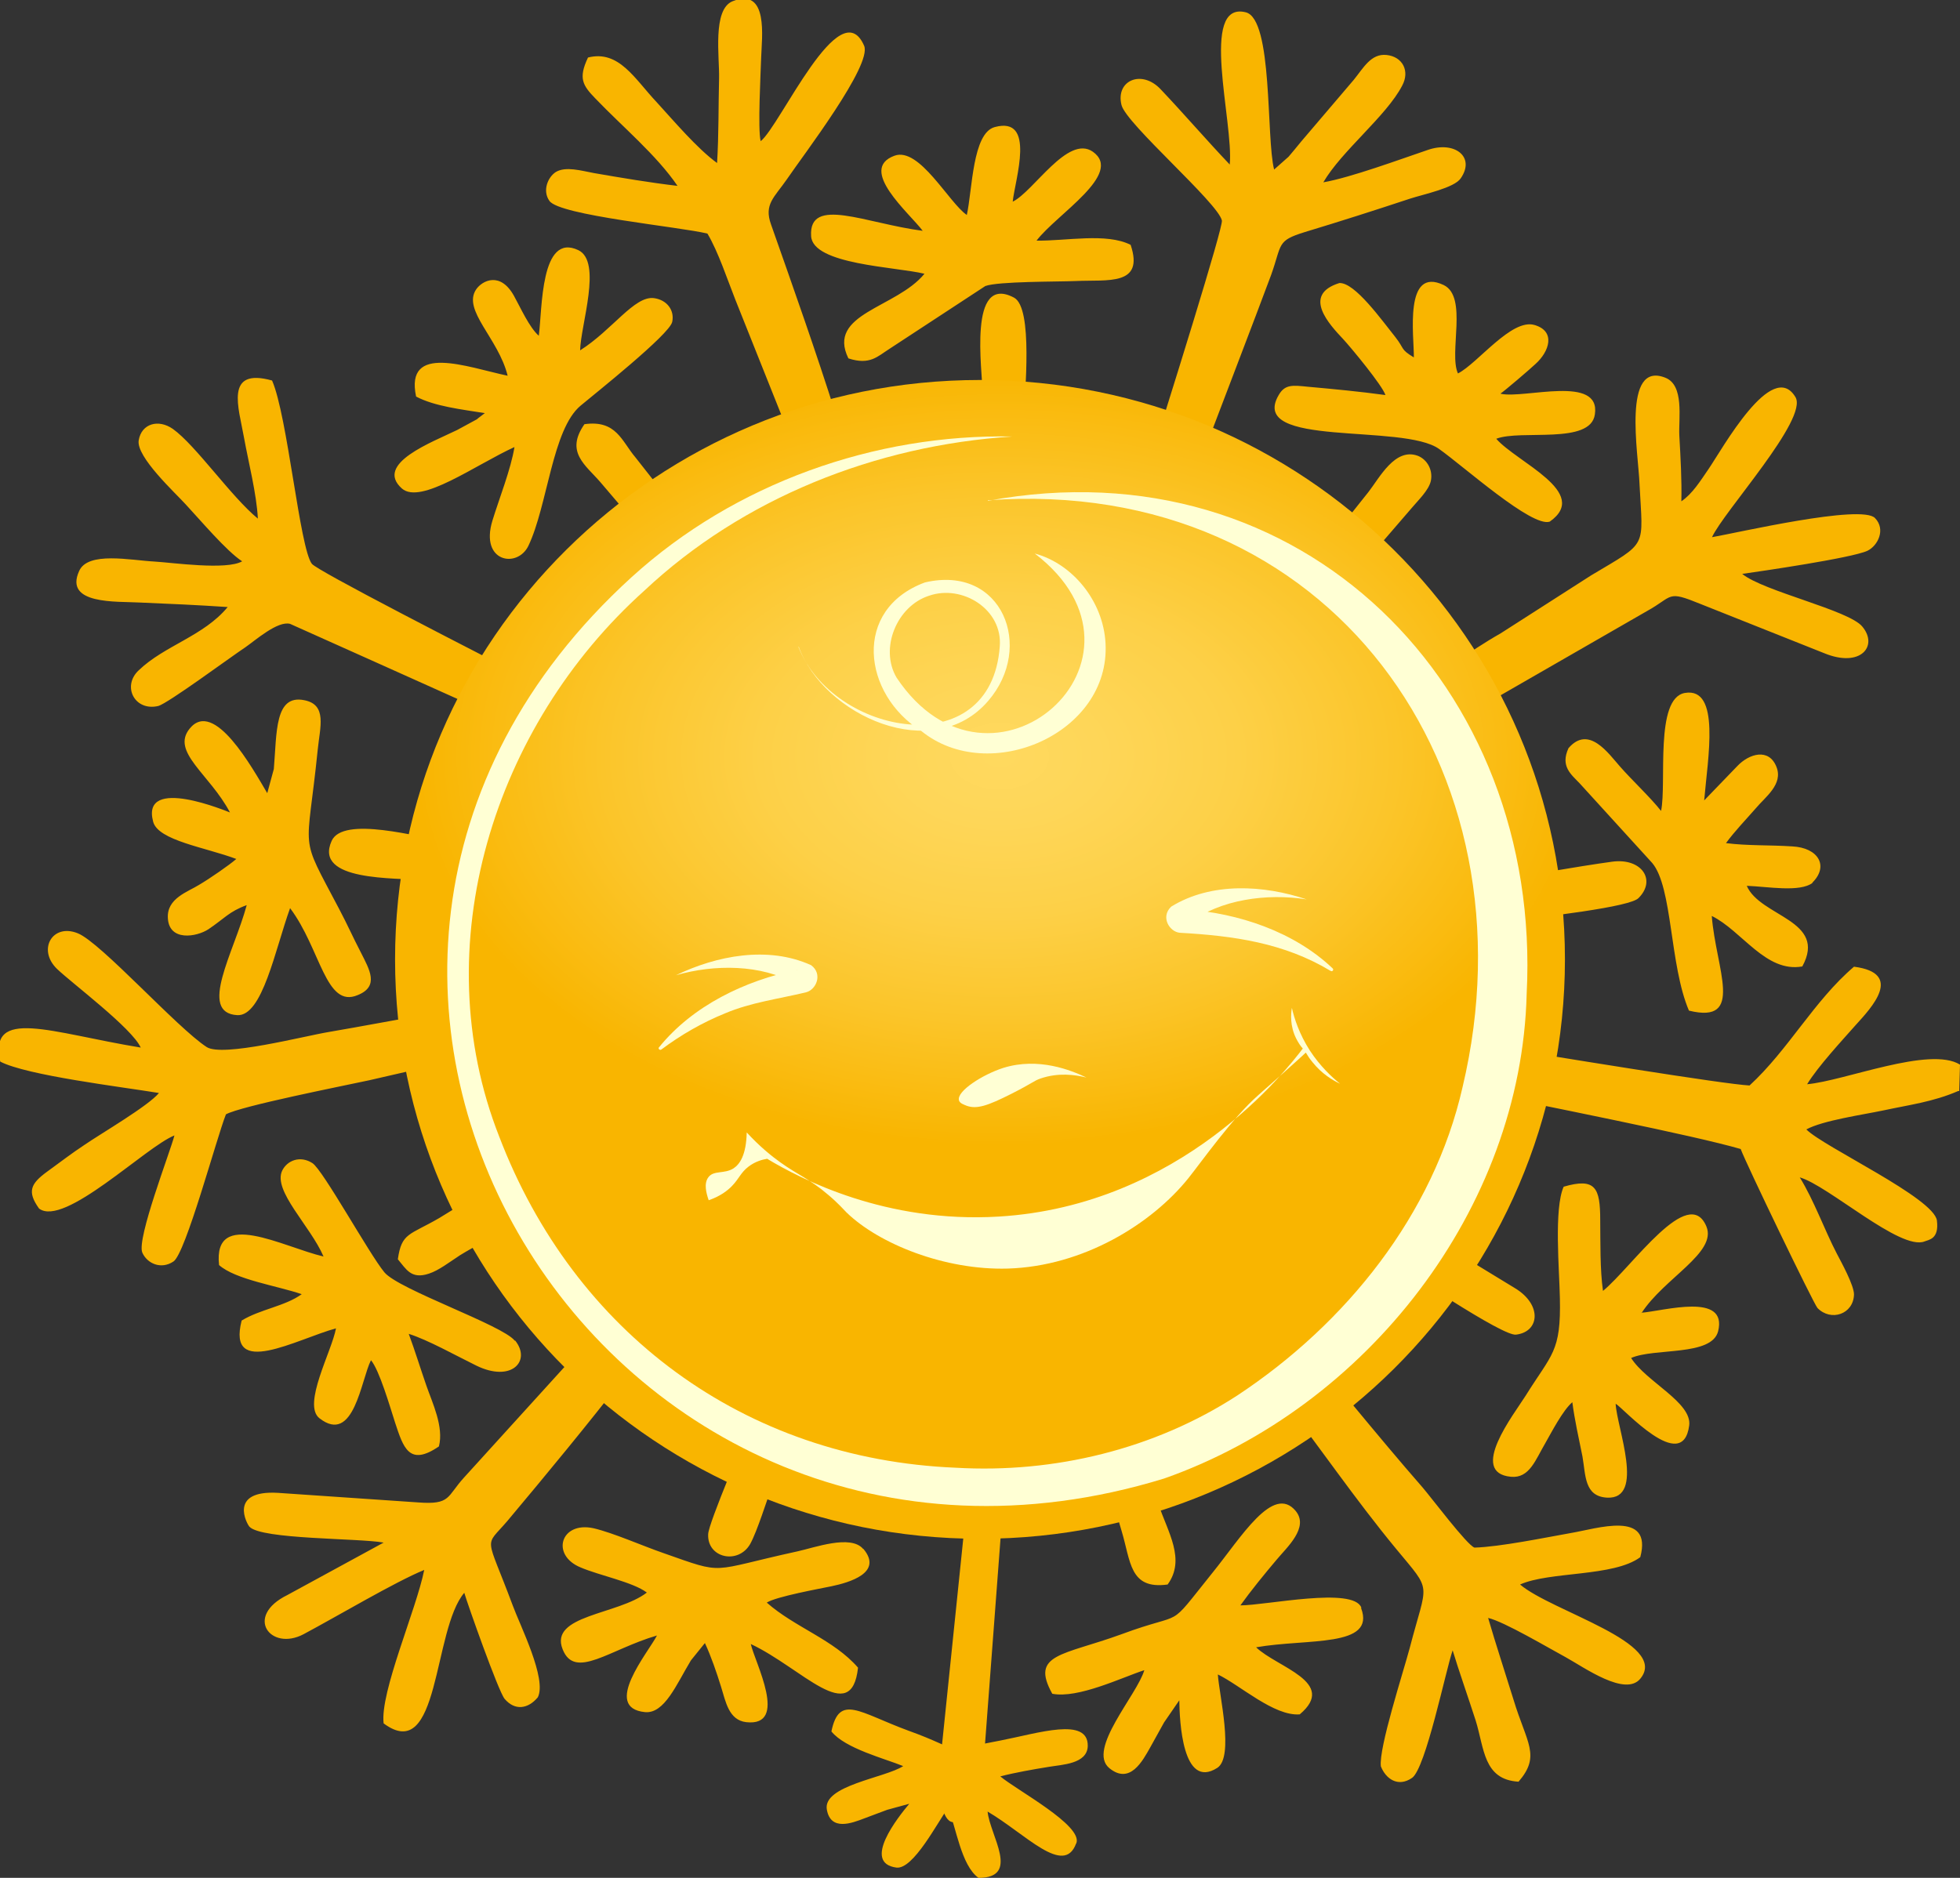 <svg width="48" height="46" viewBox="0 0 48 46" fill="none" xmlns="http://www.w3.org/2000/svg">
<rect x="0" y="0" width="48" height="46" fill="#333333" stroke="none"/>
<g clip-path="url(#clip0_651_7942)">
<path fill-rule="evenodd" clip-rule="evenodd" d="M23.522 44.653L23.329 44.634C23.081 44.61 22.944 43.951 23.025 43.176L23.752 36.12C23.826 35.388 24.068 34.828 24.298 34.852C24.528 34.871 24.671 35.467 24.615 36.2L24.081 43.275C24.025 44.05 23.77 44.683 23.522 44.659V44.653Z" fill="#F9B500"/>
<path fill-rule="evenodd" clip-rule="evenodd" d="M47.981 26.725L48 26.079C47.261 25.618 45.169 26.479 44.256 26.559C44.523 26.122 45.1 25.501 45.448 25.107C45.827 24.689 46.634 23.84 45.404 23.68C44.423 24.517 43.802 25.71 42.846 26.59C42.194 26.553 38.512 25.956 35.084 25.39C33.19 25.076 31.358 24.769 30.166 24.566C29.756 24.498 29.415 24.449 29.179 24.406C28.353 24.27 27.893 24.387 27.676 23.735C28.073 23.557 29.75 23.348 31.743 23.126C33.06 22.979 34.519 22.837 35.842 22.689C38.065 22.443 39.921 22.209 40.126 22C40.573 21.557 40.201 21.01 39.48 21.108C38.667 21.219 37.22 21.471 35.643 21.748C32.905 22.24 29.762 22.819 28.85 22.862C28.192 22.222 27.893 22.031 28.819 21.594L34.637 18.247L40.325 14.974C40.996 14.605 40.803 14.451 41.648 14.796L44.678 16.002C45.56 16.365 46.007 15.83 45.609 15.35C45.28 14.944 43.194 14.488 42.666 14.058C43.107 13.996 45.349 13.67 45.733 13.492C45.988 13.369 46.187 12.969 45.92 12.692C45.597 12.341 42.529 13.055 41.927 13.159C42.206 12.538 44.293 10.262 43.97 9.727C43.399 8.773 42.175 11.006 41.84 11.492C41.641 11.781 41.449 12.095 41.176 12.28C41.188 11.751 41.157 11.216 41.126 10.662C41.107 10.243 41.25 9.437 40.785 9.253C39.717 8.828 40.126 11.129 40.151 11.849C40.232 13.455 40.375 13.252 38.965 14.095L36.748 15.516C35.966 15.959 35.252 16.525 34.482 16.974C34.264 17.103 34.059 17.232 33.842 17.368C33.314 17.718 32.811 18.081 32.259 18.395L30.526 19.49C30.29 19.662 30.241 19.712 29.998 19.853C28.93 20.468 28.39 21.25 27.689 20.721C27.707 20.235 28.316 19.706 28.583 19.398L32.141 15.264L34.581 12.434C34.73 12.255 34.991 12.009 35.041 11.781C35.096 11.517 34.954 11.258 34.724 11.166C34.165 10.957 33.786 11.701 33.513 12.052L31.309 14.821L28.657 18.149L27.732 19.312C27.328 19.81 27.03 20.142 26.36 19.798C26.341 19.632 26.639 18.74 27.086 17.485C27.533 16.23 28.142 14.605 28.75 12.993C29.775 10.299 30.799 7.629 31.129 6.737C31.402 5.974 31.259 5.9 31.954 5.685C32.83 5.42 33.656 5.156 34.532 4.866C34.873 4.756 35.618 4.602 35.773 4.368C36.14 3.839 35.618 3.445 34.966 3.673C34.295 3.9 33.078 4.35 32.408 4.466C32.855 3.697 33.954 2.842 34.339 2.098C34.532 1.741 34.351 1.39 33.96 1.347C33.575 1.304 33.389 1.667 33.153 1.956L31.868 3.464C31.75 3.605 31.65 3.734 31.557 3.839L31.203 4.153C31.004 3.378 31.178 0.468 30.508 0.301C29.359 0.018 30.216 2.996 30.116 4.03C29.558 3.445 28.999 2.793 28.427 2.19C27.962 1.692 27.316 1.969 27.465 2.572C27.577 3.033 29.831 4.971 29.924 5.402C29.955 5.568 28.744 9.456 27.689 12.784C27.018 14.907 26.416 16.802 26.235 17.355C26.198 17.478 26.161 17.601 26.124 17.724C25.95 18.358 25.813 18.998 25.472 19.404C25.111 19.841 24.969 19.521 24.95 19.201C24.907 18.352 24.994 17.429 25 16.586L25.062 11.763L25.081 10.256C25.087 9.628 25.31 7.543 24.832 7.29C23.702 6.694 24.056 9.056 24.068 9.69C24.087 10.446 24.106 11.154 24.124 11.88C24.13 12.175 24.143 12.464 24.149 12.766C24.18 13.806 24.211 14.833 24.236 15.848C24.255 16.857 24.342 17.921 24.317 18.918C24.304 18.918 24.298 18.918 24.292 18.93C24.292 18.918 24.273 18.899 24.205 18.881L23.628 19.533C22.907 16.974 21.92 14.439 21.044 11.88C20.846 11.314 20.653 10.736 20.473 10.163C19.982 8.613 19.436 7.069 18.883 5.5C18.703 5.002 18.964 4.836 19.274 4.387C19.666 3.808 21.367 1.593 21.162 1.12C20.572 -0.234 19.107 3.082 18.629 3.458C18.554 3.175 18.629 1.79 18.641 1.403C18.654 0.935 18.834 -0.326 17.939 0.031C17.443 0.234 17.623 1.403 17.61 1.919C17.592 2.621 17.604 3.291 17.561 3.993C17.07 3.636 16.505 2.965 16.077 2.498C15.543 1.932 15.158 1.218 14.4 1.409C14.158 1.919 14.27 2.092 14.58 2.412C15.245 3.107 16.077 3.796 16.592 4.553C15.909 4.473 15.22 4.356 14.543 4.239C14.239 4.183 13.854 4.067 13.611 4.214C13.419 4.337 13.276 4.67 13.456 4.922C13.705 5.279 16.648 5.555 17.325 5.722C17.592 6.171 17.815 6.854 18.008 7.34L20.007 12.348C20.032 12.409 20.057 12.47 20.082 12.532C20.498 13.615 20.901 14.575 21.336 15.688C21.765 16.777 22.206 17.891 22.653 18.967L22.454 18.986C22.261 19.023 22.156 19.078 22.038 19.299C21.796 19.158 20.926 18.05 20.436 17.405C20.268 17.201 20.156 17.042 20.113 16.968C19.771 16.463 19.573 16.322 19.231 15.811C18.815 15.202 18.269 14.673 17.828 14.088L17.585 13.775L15.561 11.203C15.226 10.809 15.095 10.28 14.313 10.391C13.835 11.074 14.338 11.388 14.704 11.812C15.449 12.698 16.25 13.596 17.02 14.488C17.436 14.974 17.84 15.454 18.231 15.947C18.411 16.168 18.523 16.254 18.734 16.519L19.672 17.608L21.224 19.404C21.473 19.675 21.448 19.749 21.746 19.964C21.423 20.967 21.113 20.352 20.603 20.118L20.535 20.228C20.535 20.228 20.51 20.265 20.504 20.284L20.392 20.474C19.74 20.111 17.089 18.758 14.369 17.361C11.121 15.707 7.781 13.984 7.638 13.812C7.34 13.43 7.042 10.188 6.663 9.321C5.489 8.995 5.849 9.997 5.974 10.711C6.085 11.326 6.284 12.095 6.315 12.704C5.657 12.163 4.8 10.914 4.235 10.508C3.875 10.256 3.465 10.379 3.397 10.785C3.328 11.191 4.303 12.083 4.552 12.36C4.912 12.747 5.545 13.498 5.93 13.75C5.545 13.972 4.216 13.781 3.788 13.756C3.204 13.726 2.149 13.498 1.937 13.99C1.565 14.815 2.856 14.728 3.415 14.759C4.154 14.79 4.85 14.821 5.576 14.87C4.986 15.584 4.03 15.811 3.397 16.42C2.981 16.808 3.297 17.429 3.875 17.294C4.111 17.232 5.657 16.088 6.011 15.854C6.259 15.682 6.8 15.202 7.104 15.282C7.104 15.282 10.581 16.839 14.027 18.389C17.145 19.804 20.225 21.213 20.653 21.453L20.498 21.97C18.151 21.717 15.363 21.28 12.792 20.893C12.165 20.794 11.55 20.702 10.954 20.616C10.252 20.511 8.402 19.976 8.122 20.598C7.675 21.594 9.668 21.496 10.389 21.564C11.165 21.631 11.947 21.717 12.723 21.797C12.959 21.822 13.195 21.846 13.431 21.871C15.418 22.068 17.921 22.265 19.877 22.56C19.964 22.677 19.753 22.997 19.833 23.249C19.529 23.262 18.368 23.446 16.878 23.704C15.58 23.926 14.027 24.203 12.593 24.461C10.463 24.843 8.575 25.193 8.054 25.279C7.452 25.378 5.452 25.901 5.061 25.648C4.334 25.175 2.471 23.089 1.906 22.862C1.285 22.609 0.907 23.262 1.397 23.735C1.77 24.092 3.235 25.187 3.446 25.661C1.236 25.298 -0.286 24.658 0.006 26.005C0.658 26.344 2.962 26.621 3.893 26.774C3.62 27.1 2.484 27.759 2.055 28.054C1.757 28.251 1.528 28.429 1.155 28.7C0.751 28.995 0.658 29.186 0.956 29.604C1.571 30.072 3.577 28.085 4.272 27.814C4.16 28.239 3.347 30.337 3.484 30.681C3.602 30.952 3.943 31.105 4.247 30.902C4.545 30.712 5.303 27.876 5.533 27.297C5.899 27.094 8.395 26.602 9.047 26.461C9.569 26.344 10.811 26.055 12.258 25.716C14.09 25.285 16.263 24.781 17.753 24.461C18.616 24.277 19.256 24.147 19.473 24.129C19.66 24.363 19.747 24.455 20.014 24.64C19.759 24.824 19.399 25.046 18.989 25.285C17.846 25.95 16.288 26.75 15.431 27.23L13.947 28.122C13.667 28.159 13.413 28.325 13.152 28.485C13.09 28.528 13.021 28.571 12.959 28.608C12.475 28.878 12.382 28.835 12.053 29.18C11.761 29.198 11.059 29.654 10.755 29.838C10.022 30.263 9.836 30.195 9.743 30.847C9.948 31.087 10.066 31.346 10.507 31.198C10.749 31.118 10.991 30.927 11.264 30.749C11.562 30.558 12.574 30.047 12.717 29.801C13.077 29.734 13.493 29.42 13.816 29.198L13.885 29.149L13.909 29.131C14.158 29.008 14.549 28.768 14.779 28.632C15.052 28.466 15.338 28.3 15.574 28.128L19.678 25.655L20.398 25.218C20.355 25.667 20.206 25.562 20.125 25.845C20.026 26.141 20.187 26.116 20.318 26.331L15.543 31.591L11.37 36.187C10.935 36.661 11.047 36.864 10.24 36.803L6.812 36.569C5.576 36.495 6.054 37.344 6.11 37.399C6.402 37.713 8.787 37.676 9.395 37.787L7.035 39.073C5.974 39.596 6.626 40.457 7.433 40.032C8.265 39.589 9.668 38.753 10.389 38.457C10.196 39.429 9.302 41.453 9.395 42.216C10.78 43.244 10.594 39.928 11.37 39.017C11.444 39.276 12.202 41.423 12.357 41.614C12.612 41.915 12.935 41.86 13.171 41.577C13.4 41.127 12.73 39.805 12.556 39.325C11.891 37.541 11.854 37.928 12.425 37.258C13.4 36.095 14.406 34.877 15.325 33.689C15.679 33.24 16.027 32.803 16.375 32.385C16.996 31.628 17.617 30.902 18.225 30.121C18.685 29.531 19.206 28.891 19.684 28.343C20.1 27.876 20.827 27.02 21.119 26.547C21.883 26.817 21.628 27.168 21.367 27.79L19.628 31.961C19.523 32.225 19.219 32.92 18.865 33.751C18.2 35.314 17.356 37.307 17.343 37.578C17.312 38.168 18.082 38.334 18.374 37.818C18.548 37.498 18.778 36.753 18.921 36.366C19.175 35.67 19.504 34.754 19.858 33.763C20.672 31.505 21.622 28.872 22.162 27.673C22.622 27.685 22.882 27.568 23.242 27.5C23.23 28.091 23.211 28.694 23.18 29.309L23.019 32.004C22.944 32.945 22.864 33.905 22.752 34.871C23 34.994 24.05 35.535 24.913 35.301C25 34.428 25.074 33.572 25.149 32.705V32.687L25.323 30.724L25.341 30.533C25.584 30.761 25.602 31.389 25.795 31.782L26.037 32.65C26.204 33.283 26.478 34.237 26.751 35.135C27.061 36.157 27.359 37.116 27.465 37.492C27.695 38.248 27.657 38.943 28.595 38.814C29.042 38.199 28.601 37.535 28.372 36.852L27.602 34.631L26.77 32.256L26.614 31.813C26.298 30.859 25.981 29.943 25.664 29.002C25.484 28.269 25.111 26.701 25.652 26.627C25.819 26.645 25.795 26.799 25.968 27.07L30.613 33.216L31.309 34.139C32.29 35.406 33.178 36.716 34.196 37.947C35.09 39.029 34.954 38.71 34.525 40.365C34.364 40.968 33.761 42.825 33.817 43.268C33.935 43.57 34.233 43.791 34.581 43.551C34.916 43.318 35.407 40.912 35.575 40.426C35.711 40.881 35.966 41.607 36.14 42.149C36.351 42.825 36.326 43.594 37.189 43.644C37.742 43.004 37.388 42.702 37.065 41.632C36.854 40.949 36.636 40.291 36.444 39.633C36.829 39.719 37.928 40.371 38.338 40.592C38.797 40.844 39.81 41.577 40.176 41.115C40.878 40.242 38.009 39.479 37.226 38.814C37.953 38.488 39.518 38.63 40.17 38.144C40.48 36.981 39.102 37.448 38.468 37.553C37.841 37.664 36.742 37.891 36.109 37.91C35.922 37.842 35.059 36.692 34.836 36.433C33.718 35.154 32.458 33.579 31.296 32.213C30.818 31.635 30.352 31.093 29.93 30.632C29.545 30.207 29.073 29.641 28.726 29.198L27.49 27.722C27.086 27.26 26.689 26.928 26.67 26.307C26.67 26.221 26.67 26.122 26.676 26.024C26.763 26.067 26.875 26.122 27.012 26.208C28.204 26.891 30.998 28.866 31.861 29.407C32.004 29.494 32.458 29.814 33.06 30.22C34.525 31.21 36.804 32.736 37.127 32.693C37.705 32.625 37.773 31.961 37.102 31.555C36.531 31.21 35.047 30.3 33.42 29.309C31.023 27.857 28.309 26.215 27.726 25.95C27.707 25.938 27.689 25.931 27.67 25.925C28.185 25.55 27.726 25.304 27.564 24.818C27.819 24.923 28.372 25.07 29.117 25.255C30.545 25.599 32.706 26.036 34.892 26.491C38.133 27.15 41.461 27.808 42.629 28.146C42.74 28.46 44.417 31.942 44.51 32.041C44.839 32.379 45.392 32.194 45.404 31.708C45.404 31.481 45.088 30.909 44.982 30.706C44.684 30.134 44.423 29.401 44.076 28.841C44.771 29.038 46.541 30.644 47.131 30.41C47.236 30.367 47.491 30.355 47.435 29.9C47.367 29.346 44.653 28.091 44.237 27.666C44.647 27.445 45.603 27.31 46.131 27.199C46.758 27.064 47.348 26.99 47.957 26.725H47.981ZM21.137 37.941C20.833 37.584 19.951 37.91 19.529 38.002C17.331 38.482 17.791 38.587 16.25 38.045C15.735 37.867 15.015 37.547 14.537 37.436C13.729 37.258 13.481 38.094 14.22 38.396C14.68 38.593 15.499 38.753 15.841 39.011C15.133 39.559 13.444 39.559 13.779 40.401C14.077 41.158 14.928 40.401 16.089 40.063C15.872 40.481 14.735 41.835 15.797 41.94C16.275 41.983 16.567 41.257 16.921 40.672L17.263 40.248C17.412 40.568 17.548 40.961 17.66 41.324C17.772 41.681 17.846 42.136 18.275 42.186C19.33 42.303 18.48 40.709 18.387 40.272C19.635 40.857 20.852 42.321 21.013 40.851C20.417 40.162 19.467 39.866 18.778 39.257C19.008 39.109 20.094 38.913 20.361 38.857C20.802 38.765 21.634 38.525 21.144 37.941H21.137ZM12.605 32.84C12.307 32.459 9.768 31.591 9.414 31.167C9.035 30.706 7.905 28.651 7.65 28.491C7.352 28.3 7.035 28.423 6.911 28.675C6.675 29.168 7.601 30.029 7.923 30.779C6.942 30.552 5.21 29.58 5.365 30.989C5.769 31.346 6.775 31.493 7.389 31.702C6.98 31.998 6.371 32.071 5.918 32.348C5.551 33.782 7.265 32.803 8.228 32.539C8.128 33.099 7.396 34.409 7.824 34.742C8.669 35.4 8.842 33.794 9.085 33.32C9.29 33.56 9.55 34.459 9.675 34.846C9.879 35.467 10.022 35.929 10.749 35.431C10.873 34.951 10.587 34.36 10.444 33.948C10.296 33.523 10.165 33.093 10.01 32.674C10.482 32.822 11.171 33.21 11.662 33.45C12.525 33.874 13.015 33.339 12.618 32.84H12.605ZM40.201 32.164C40.754 31.308 42.051 30.687 41.791 30.047C41.356 28.989 39.971 31.032 39.257 31.622C39.182 31.105 39.195 30.41 39.189 29.887C39.189 29.1 39.077 28.841 38.294 29.069C38.052 29.61 38.189 31.112 38.201 31.795C38.232 33.123 38.003 33.16 37.363 34.188C37.077 34.643 35.953 36.077 37.003 36.175C37.456 36.218 37.605 35.757 37.841 35.357C37.996 35.086 38.27 34.551 38.506 34.348C38.562 34.778 38.661 35.221 38.754 35.677C38.835 36.138 38.797 36.655 39.356 36.686C40.3 36.735 39.592 34.963 39.567 34.385C39.754 34.489 41.207 36.132 41.368 34.92C41.443 34.354 40.313 33.849 39.946 33.265C40.517 33.013 41.915 33.228 42.076 32.613C42.318 31.647 40.747 32.114 40.195 32.157L40.201 32.164ZM8.83 23.317C8.638 22.948 8.507 22.646 8.302 22.259C7.309 20.37 7.514 21.004 7.781 18.364C7.837 17.805 8.017 17.263 7.452 17.152C6.725 17.005 6.781 17.94 6.706 18.838L6.545 19.429C6.179 18.813 5.241 17.109 4.645 17.848C4.179 18.42 5.135 18.961 5.632 19.902C5.607 19.896 3.44 18.973 3.751 20.13C3.875 20.591 5.036 20.758 5.787 21.041C5.62 21.188 5.129 21.526 4.887 21.668C4.608 21.846 4.08 22 4.111 22.492C4.142 23.065 4.812 22.954 5.104 22.763C5.489 22.505 5.613 22.326 6.042 22.172C5.731 23.323 4.843 24.812 5.812 24.867C6.427 24.898 6.737 23.262 7.104 22.246C7.855 23.243 7.973 24.713 8.762 24.375C9.296 24.16 9.047 23.747 8.836 23.329L8.83 23.317ZM44.38 21.625C44.796 21.219 44.535 20.764 43.889 20.733C43.33 20.696 42.809 20.721 42.269 20.653C42.48 20.364 42.759 20.075 43.001 19.798C43.225 19.527 43.678 19.213 43.504 18.783C43.318 18.315 42.834 18.463 42.548 18.764L41.735 19.607C41.822 18.573 42.144 16.826 41.263 16.974C40.517 17.103 40.822 19.183 40.679 19.865C40.437 19.552 39.952 19.096 39.673 18.776C39.394 18.463 38.909 17.749 38.412 18.327C38.208 18.77 38.474 18.967 38.686 19.189L40.462 21.139C40.965 21.736 40.884 23.637 41.362 24.756C42.74 25.095 42.02 23.735 41.921 22.437C42.66 22.8 43.243 23.834 44.138 23.674C44.759 22.535 43.107 22.462 42.778 21.699C43.287 21.717 44.076 21.865 44.392 21.625H44.38ZM36.748 9.64C36.829 9.591 37.469 9.044 37.605 8.915C37.941 8.613 38.108 8.115 37.58 7.961C37.015 7.795 36.189 8.902 35.705 9.148C35.475 8.65 35.953 7.272 35.357 6.983C34.376 6.515 34.631 8.232 34.625 8.755C34.289 8.552 34.407 8.558 34.171 8.256C33.848 7.856 33.178 6.909 32.799 6.934C31.874 7.223 32.563 7.955 32.892 8.305C33.097 8.527 33.855 9.444 33.929 9.677C33.302 9.591 32.656 9.53 32.035 9.474C31.663 9.437 31.47 9.407 31.315 9.677C30.551 10.982 34.364 10.36 35.246 11C35.854 11.431 37.518 12.926 37.953 12.778C38.965 12.065 37.146 11.326 36.643 10.748C37.245 10.514 38.953 10.902 39.058 10.151C39.207 9.173 37.338 9.77 36.761 9.647L36.748 9.64ZM33.339 39.38C33.141 38.863 31.011 39.325 30.377 39.325C30.632 38.968 30.973 38.55 31.265 38.205C31.514 37.904 32.066 37.418 31.731 37.012C31.178 36.347 30.396 37.658 29.694 38.525C28.527 39.977 29.092 39.429 27.465 40.032C26.031 40.555 25.223 40.506 25.77 41.49C26.403 41.614 27.477 41.09 28.024 40.912C27.85 41.515 26.614 42.856 27.167 43.312C27.67 43.724 27.98 43.139 28.167 42.807C28.285 42.592 28.403 42.383 28.508 42.192L28.881 41.65C28.887 42.143 28.955 43.853 29.812 43.305C30.228 43.035 29.856 41.515 29.825 41.017C30.371 41.281 31.203 42.044 31.83 41.995C32.768 41.207 31.271 40.844 30.762 40.352C32.017 40.131 33.699 40.365 33.333 39.392L33.339 39.38ZM26.36 45.151C26.521 44.714 24.9 43.853 24.497 43.514C24.851 43.422 25.304 43.342 25.683 43.281C26.006 43.225 26.627 43.213 26.639 42.77C26.651 42.05 25.428 42.456 24.503 42.635C22.957 42.93 23.621 42.887 22.249 42.395C21.044 41.952 20.554 41.484 20.361 42.413C20.697 42.832 21.671 43.078 22.119 43.262C21.678 43.551 20.144 43.736 20.249 44.327C20.343 44.862 20.864 44.659 21.169 44.542C21.361 44.468 21.553 44.4 21.727 44.333L22.268 44.185C22 44.505 21.1 45.631 21.951 45.748C22.367 45.803 22.963 44.628 23.218 44.29C23.416 44.751 23.534 45.692 23.963 46C25 46 24.242 44.96 24.186 44.376C25.111 44.917 26.055 45.975 26.354 45.157L26.36 45.151ZM16.015 7.303C15.536 7.241 14.996 8.084 14.207 8.582C14.22 7.961 14.754 6.411 14.164 6.128C13.233 5.685 13.282 7.567 13.195 8.225C12.959 8.016 12.748 7.536 12.587 7.247C12.252 6.644 11.811 6.872 11.662 7.087C11.314 7.598 12.208 8.287 12.432 9.204C11.444 8.995 9.911 8.398 10.19 9.714C10.643 9.954 11.302 10.028 11.873 10.12L11.711 10.243C11.711 10.243 11.68 10.274 11.662 10.28L11.196 10.533C10.594 10.828 9.159 11.357 9.842 11.966C10.302 12.372 11.643 11.388 12.599 10.951C12.512 11.492 12.227 12.206 12.059 12.754C11.748 13.775 12.674 13.929 12.941 13.369C13.413 12.378 13.524 10.514 14.22 9.936C14.574 9.64 16.393 8.195 16.462 7.887C16.524 7.604 16.337 7.346 16.015 7.303ZM27.689 5.998C27.099 5.697 26.099 5.906 25.385 5.894C25.875 5.248 27.527 4.257 26.763 3.716C26.148 3.291 25.317 4.688 24.801 4.94C24.857 4.399 25.379 2.836 24.36 3.113C23.814 3.261 23.814 4.651 23.677 5.266C23.236 4.965 22.516 3.593 21.907 3.814C20.995 4.147 22.274 5.223 22.597 5.654C21.206 5.475 19.802 4.793 19.864 5.783C19.902 6.484 21.938 6.534 22.64 6.706C21.951 7.549 20.237 7.678 20.777 8.779C21.305 8.951 21.491 8.73 21.783 8.545L24.13 7.007C24.441 6.89 25.906 6.903 26.347 6.884C27.123 6.847 28.03 7.013 27.689 5.998Z" fill="#F9B500"/>
<path d="M24 37.694C31.912 37.694 38.325 31.34 38.325 23.501C38.325 15.663 31.912 9.308 24 9.308C16.088 9.308 9.675 15.663 9.675 23.501C9.675 31.34 16.088 37.694 24 37.694Z" fill="url(#paint0_radial_651_7942)"/>
<path fill-rule="evenodd" clip-rule="evenodd" d="M18.778 28.38C19.616 28.885 21.696 29.967 24.459 29.801C28.93 29.531 31.514 26.202 31.905 25.685C31.849 25.624 31.793 25.538 31.743 25.439C31.588 25.132 31.613 24.83 31.638 24.689C31.694 24.941 31.818 25.329 32.079 25.735C32.333 26.122 32.619 26.387 32.818 26.547C32.631 26.461 32.37 26.301 32.147 26.024C32.079 25.944 32.023 25.858 31.979 25.784C31.942 25.821 31.88 25.876 31.805 25.944C31.265 26.436 30.862 26.78 30.812 26.83C30.197 27.365 29.415 28.472 29.104 28.86C28.21 29.974 26.54 31.019 24.677 31.075C23.137 31.118 21.529 30.472 20.734 29.703C20.678 29.648 20.529 29.475 20.287 29.272C19.821 28.872 19.535 28.78 19.101 28.466C18.896 28.319 18.604 28.085 18.287 27.74C18.275 28.3 18.113 28.522 17.964 28.62C17.741 28.762 17.48 28.663 17.35 28.835C17.232 28.989 17.294 29.223 17.356 29.401C17.641 29.303 17.822 29.161 17.927 29.051C18.101 28.872 18.138 28.725 18.331 28.577C18.492 28.454 18.666 28.405 18.784 28.386L18.778 28.38Z" fill="#FFFFD4"/>
<path d="M16.139 25.655C16.965 24.633 18.25 24.018 19.517 23.76C19.542 23.76 19.511 23.723 19.436 23.864C19.405 23.969 19.417 24.049 19.48 24.098C18.641 23.618 17.492 23.618 16.555 23.889C17.548 23.409 18.809 23.163 19.864 23.643C20.156 23.858 19.989 24.246 19.74 24.307C19.051 24.474 18.393 24.553 17.753 24.824C17.207 25.046 16.679 25.347 16.195 25.71C16.157 25.735 16.108 25.685 16.139 25.655Z" fill="#FFFFD4"/>
<path d="M32.588 23.784C31.445 23.095 30.21 22.923 28.893 22.849C28.639 22.825 28.415 22.462 28.682 22.209C29.669 21.6 30.955 21.68 31.998 22.031C31.029 21.877 29.887 22.031 29.123 22.609C29.185 22.548 29.179 22.474 29.135 22.369C29.042 22.24 29.011 22.283 29.042 22.277C30.328 22.369 31.688 22.819 32.638 23.723C32.669 23.754 32.631 23.809 32.594 23.784H32.588Z" fill="#FFFFD4"/>
<path d="M24.192 12.268C31.892 10.84 37.779 16.826 37.388 24.344C37.258 29.611 33.476 34.471 28.508 36.218C14.791 40.426 4.726 23.914 15.468 14.138C17.995 11.837 21.429 10.625 24.795 10.693C21.442 10.908 18.188 12.206 15.778 14.47C12.09 17.78 10.389 23.181 12.227 27.845C14.059 32.637 18.219 35.738 23.404 35.953C25.819 36.095 28.278 35.498 30.303 34.182C32.967 32.422 35.109 29.752 35.817 26.633C37.667 18.863 32.582 11.64 24.192 12.255V12.268Z" fill="#FFFFD4"/>
<path d="M19.554 15.848C20.398 18.008 24.273 18.746 24.484 15.836C24.559 14.925 23.565 14.31 22.752 14.593C21.963 14.845 21.535 15.885 21.957 16.599C24.261 20.056 28.707 16.137 25.341 13.559C26.26 13.806 27.018 14.716 27.074 15.756C27.198 17.971 24.224 19.25 22.566 17.909C21.119 17.005 20.87 14.925 22.652 14.267C24.547 13.824 25.341 15.854 24.199 17.171C22.851 18.74 20.175 17.528 19.56 15.842L19.554 15.848Z" fill="#FFFFD4"/>
<path fill-rule="evenodd" clip-rule="evenodd" d="M26.602 26.393C26.242 26.221 25.434 25.889 24.571 26.159C24.068 26.319 23.422 26.731 23.485 26.953C23.503 27.027 23.603 27.057 23.677 27.088C23.925 27.174 24.186 27.088 24.77 26.793C25.317 26.516 25.298 26.485 25.484 26.418C25.919 26.27 26.322 26.325 26.596 26.393H26.602Z" fill="#FFFFD4"/>
</g>
<defs>
<radialGradient id="paint0_radial_651_7942" cx="0" cy="0" r="1" gradientUnits="userSpaceOnUse" gradientTransform="translate(24.478 18.537) scale(14.325 9.509)">
<stop stop-color="#FFD95F"/>
<stop offset="0.17" stop-color="#FED658"/>
<stop offset="0.41" stop-color="#FDD047"/>
<stop offset="0.68" stop-color="#FBC52A"/>
<stop offset="0.98" stop-color="#F9B603"/>
<stop offset="1" stop-color="#F9B500"/>
</radialGradient>
<clipPath id="clip0_651_7942">
<rect width="48" height="46" fill="white"/>
</clipPath>
</defs>
</svg>
